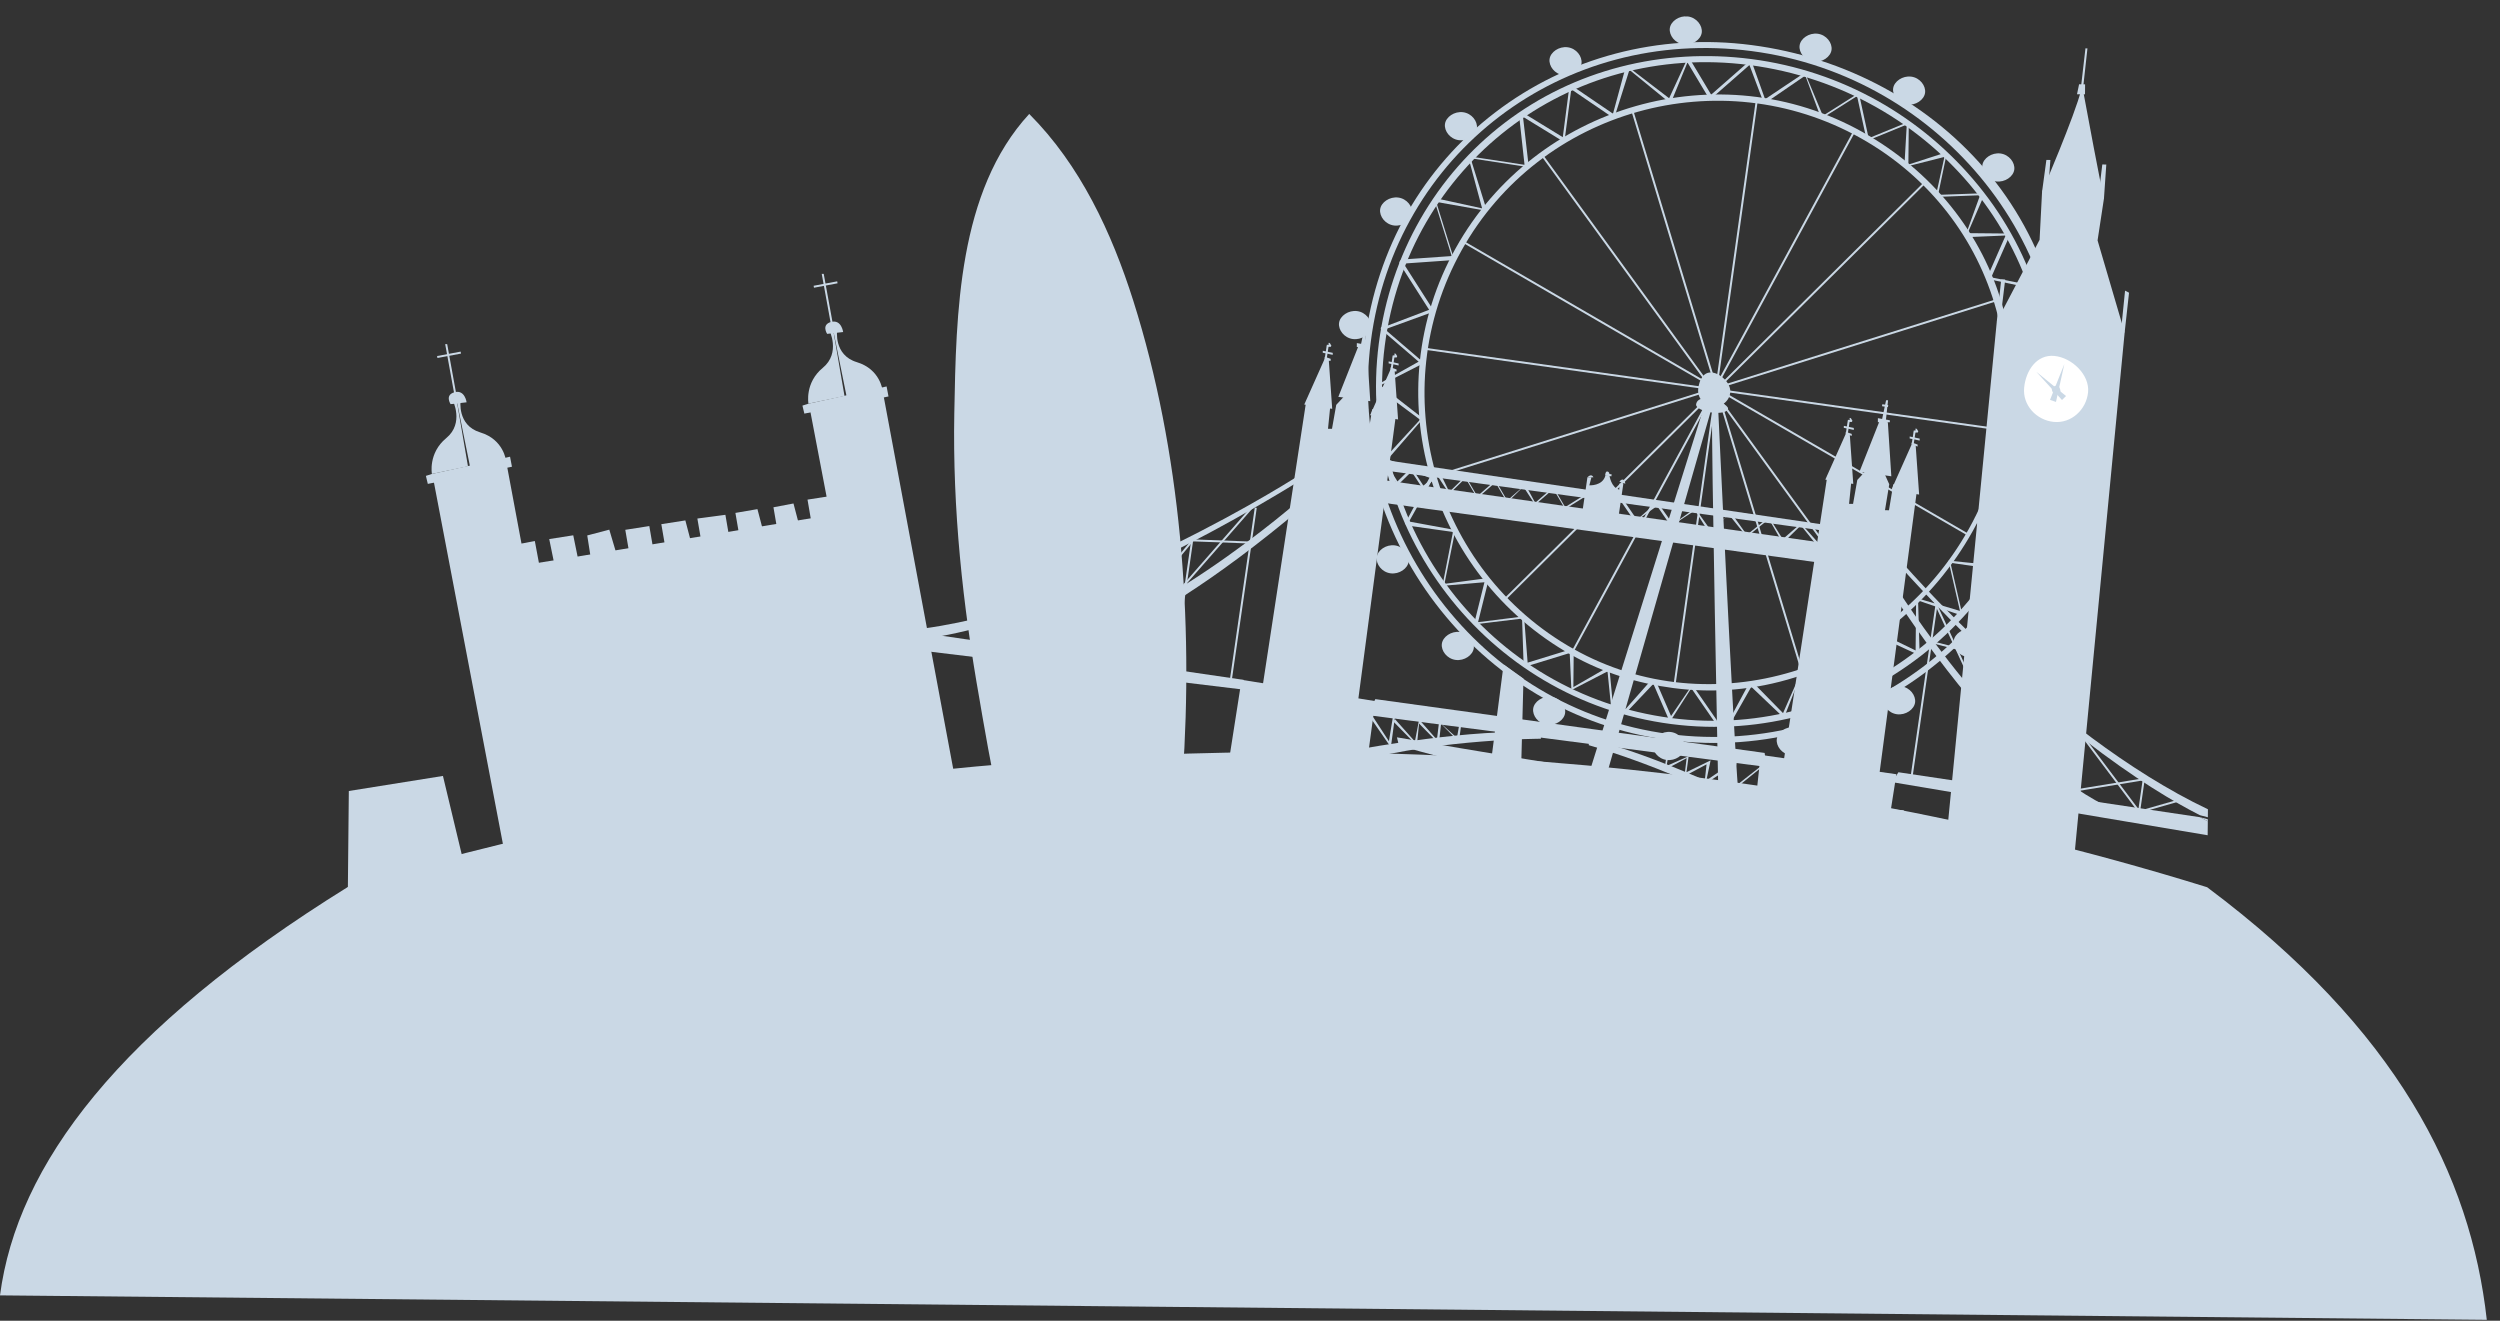 <?xml version="1.0" encoding="UTF-8"?> <svg xmlns="http://www.w3.org/2000/svg" width="1325" height="700" viewBox="0 0 1325 700" fill="none"><rect x="0" y="0" width="1325" height="700" fill="#333333" stroke="none"/><g clip-path="url(#clip0_32_2)"><path d="M885.615 383.733C787.904 371.008 718.074 279.844 730.779 181.949C736.929 134.615 760.98 92.89 797.623 64.991C834.147 37.19 880.862 25.128 928.284 31.309C976.098 37.533 1018.6 61.749 1048.42 98.184C1078.7 135.175 1092.45 181.907 1086.34 228.886C1073.63 326.782 983.326 396.458 885.615 383.733V383.733ZM927.193 34.477C831.211 21.966 746.312 87.742 733.947 183.039C721.435 279.321 789.546 368.042 885.646 380.554C981.746 393.086 1070.68 324.077 1083.17 227.796C1095.34 134.093 1025 47.223 927.193 34.477Z" fill="#CAD8E5"></path><path d="M886.861 364.672C868.224 362.242 849.91 356.699 832.994 347.19C757.096 304.595 729.024 207.573 771.539 131.489C814.034 55.405 911.341 27.42 987.24 70.034C1023.93 90.638 1050.77 123.695 1061.56 162.948C1072.3 202.083 1066.18 244.531 1045.56 281.465C1024.76 318.693 991.142 346.429 951.553 358.951C930.032 365.757 908.346 367.486 886.861 364.672V364.672ZM834.085 344.022C906.561 384.71 1000.99 356.371 1043.45 280.385C1085.1 205.81 1059.86 114.572 986.149 73.202C911.678 31.41 816.421 57.927 774.707 132.58C733.013 207.232 759.614 302.21 834.085 344.022V344.022Z" fill="#CAD8E5"></path><path d="M917.009 208.15C916.412 212.952 911.979 216.091 907.401 215.472C902.804 214.853 899.482 210.646 900.078 205.864C900.675 201.062 902.981 196.842 907.578 197.461C912.175 198.08 917.624 203.348 917.009 208.15V208.15Z" fill="#CAD8E5"></path><path d="M915.866 216.615C915.618 218.398 912.036 219.199 907.369 218.651C902.703 218.102 898.668 216.113 898.935 214.329C899.183 212.546 900.657 210.665 905.323 211.213C909.99 211.762 916.114 214.832 915.866 216.615V216.615Z" fill="#CAD8E5"></path><path d="M910.579 215.504C910.579 215.504 918.2 380.432 921.283 420.11L910.699 418.946C910.699 418.946 906.911 236.345 907.401 215.472L910.579 215.504Z" fill="#CAD8E5"></path><path d="M841.905 410.853L851.44 410.946L907.401 215.472L903.163 215.431L841.905 410.853Z" fill="#CAD8E5"></path><path d="M885.636 381.614C885.381 381.573 884.691 381.818 884.576 381.603L876.288 362.449L862.369 377.147L861.319 376.077L875.249 360.32C875.407 360.147 876.074 360.27 876.308 360.33C876.543 360.372 877.272 360.126 877.368 360.341L885.656 379.495L896.407 363.707C896.547 363.494 896.183 362.645 896.418 362.647C896.653 362.65 897.332 363.522 897.467 363.717L910.004 381.853L908.934 382.902L896.397 364.766L885.636 381.614C885.496 381.826 885.89 381.636 885.636 381.614V381.614Z" fill="#CAD8E5"></path><path d="M917.41 382.986L916.361 381.916L927.153 361.89C927.274 361.694 927.996 361.938 928.213 361.9C928.45 361.863 929.097 361.751 929.272 361.911L945.008 377.959L954.763 355.804C954.863 355.588 954.536 354.781 954.773 354.744C955.01 354.687 955.657 354.556 955.832 354.755L970.519 369.733L976.046 346.477C976.108 346.221 975.799 345.493 976.056 345.417C976.313 345.341 976.91 346.308 977.105 346.487L992.873 359.357L994.161 336.059C994.164 335.802 993.954 335.135 994.172 334.999C994.39 334.863 995.015 334.909 995.231 335.01L1015.27 344.743L1015.54 317.196C1015.54 316.96 1015.34 317.352 1015.54 317.196C1015.74 317.06 1016.36 317.145 1016.6 317.207L1038.78 323.782L1032.69 297.233C1032.63 296.995 1032.51 297.428 1032.69 297.233C1032.85 297.057 1033.51 297.201 1033.75 297.243L1057.04 299.591L1046.69 274.059C1046.59 273.841 1046.55 274.255 1046.69 274.059C1046.83 273.863 1047.49 274.067 1047.75 274.07L1071.07 273.239L1056.46 250.844C1056.32 250.646 1056.36 250.02 1056.47 249.785C1056.57 249.569 1057.29 249.832 1057.53 249.795L1079.83 244.716L1061.95 230.766C1061.75 230.606 1061.93 231.022 1061.95 230.766C1061.95 230.51 1061.74 229.823 1061.96 229.706L1084.34 217.211L1064.36 201.121C1064.2 200.982 1064.39 200.279 1064.37 200.062C1064.37 199.845 1064.22 199.158 1064.38 199.002L1082.56 182.227L1061.45 173.543C1061.24 173.462 1060.45 173.77 1060.39 173.533C1060.34 173.315 1061.34 172.66 1061.46 172.484L1075.43 152.489L1054.29 148.043C1054.07 148.001 1053.32 148.23 1053.23 148.032C1053.13 147.834 1053.16 147.169 1053.24 146.973L1062.99 124.817L1042.85 125.679C1042.59 125.676 1041.96 124.808 1041.8 124.609C1041.67 124.411 1041.72 124.845 1041.8 124.609L1049.43 103.492L1027.17 104.333C1026.95 104.331 1026.24 104.501 1026.11 104.323C1025.95 104.144 1026.08 103.479 1026.12 103.263L1030.55 83.174L1010.37 88.274C1010.13 88.331 1009.51 88.384 1009.31 88.264C1009.12 88.143 1009.31 88.5 1009.31 88.264L1010.59 66.025L990.377 74.303C990.179 74.38 989.513 74.373 989.317 74.292C989.121 74.212 989.354 74.51 989.317 74.292L984.249 50.932L966.123 62.409C965.944 62.526 965.279 62.48 965.063 62.398C964.847 62.337 965.14 62.616 965.063 62.398L956.806 40.066L935.471 54.691C935.292 54.807 935.687 54.752 935.471 54.691C935.255 54.629 934.498 53.838 934.422 53.621L927.193 34.477L906.885 52.29C906.726 52.447 907.122 52.312 906.885 52.29C906.669 52.249 905.942 52.459 905.826 52.28L894.359 33.095L885.675 54.201C885.594 54.417 885.892 54.144 885.675 54.201C885.457 54.258 884.811 54.311 884.615 54.191L863.592 37.031L855.936 61.326C855.875 61.562 856.143 62.309 855.926 62.385C855.708 62.462 855.062 62.495 854.866 62.375L832.763 47.324L829.324 73.779C829.282 74.035 829.551 74.743 829.314 74.839C829.096 74.955 828.47 74.969 828.254 74.829L807.189 61.906L810.118 87.365C810.135 87.602 810.267 88.269 810.108 88.425C809.948 88.581 809.304 88.437 809.048 88.414L779.424 83.885L787.64 110.455C787.716 110.712 787.789 111.319 787.629 111.515C787.45 111.71 786.826 111.546 786.57 111.504L761.184 107.017L770.428 136.776C770.485 136.993 770.567 136.6 770.428 136.776C770.307 136.972 770.634 137.818 770.417 137.835L743.909 139.694L759.562 164.218C759.678 164.417 759.613 165.062 759.551 165.278C759.471 165.494 759.769 165.201 759.551 165.278L734.03 174.563L753.994 191.713C754.17 191.873 754.006 192.517 753.983 192.773C753.961 193.009 754.201 192.656 753.983 192.773L731.62 204.208L753.702 221.379C753.859 221.499 753.674 222.241 753.692 222.438C753.709 222.636 753.831 222.282 753.692 222.438L735.472 243.451L759.757 252.166C759.953 252.247 759.68 251.968 759.757 252.166C759.834 252.364 759.847 253.03 759.747 253.226L746.804 276.41L771.13 280.887C771.327 280.889 771.014 280.728 771.13 280.887C771.247 281.046 771.161 281.75 771.12 281.947L765.552 309.441L787.832 306.481C788.069 306.444 788.706 307.372 788.881 307.551C789.037 307.73 788.943 307.315 788.881 307.551L783.365 329.748L806.705 326.799C806.903 326.762 807.608 326.65 807.765 326.809C807.921 326.949 807.747 326.592 807.765 326.809L809.644 351.199L833.026 344.011C833.243 343.954 832.839 344.97 833.015 345.071C833.211 345.211 834.057 344.844 834.075 345.081L833.887 364.152L852.003 353.734C852.221 353.618 852.827 353.624 853.062 353.744C853.278 353.865 853.034 354.567 853.052 354.804L854.973 374.955L853.913 374.945L851.982 355.853L833.877 365.211C833.639 365.327 833.033 365.321 832.817 365.201C832.602 365.061 832.815 365.457 832.817 365.201L831.945 346.12L808.564 353.307C808.346 353.364 808.74 353.447 808.564 353.307C808.387 353.187 807.532 352.454 807.515 352.237L806.695 327.859L782.295 330.798C782.058 330.835 781.392 330.966 781.236 330.787C781.08 330.608 781.174 331.023 781.236 330.787L786.752 308.59L764.482 310.49C764.245 310.488 764.638 310.669 764.482 310.49C764.326 310.311 764.42 310.726 764.482 310.49L770.06 281.936L745.723 278.518C745.487 278.476 744.771 277.666 744.674 277.448C744.558 277.23 744.574 277.664 744.674 277.448L757.628 253.205L734.402 244.5C734.167 244.419 733.41 243.667 733.353 243.43C733.296 243.193 733.194 243.606 733.353 243.43L752.632 222.428L729.49 205.247C729.295 205.087 729.478 204.443 729.501 204.187C729.503 203.931 729.263 204.303 729.501 204.187L751.875 191.692L731.911 174.543C731.716 174.363 731.86 173.739 731.922 173.483C731.963 173.227 732.744 173.59 732.981 173.494L757.443 164.198L741.79 139.673C741.654 139.455 741.68 138.849 741.801 138.614C741.921 138.378 742.594 137.601 742.87 137.565L769.378 135.706L760.135 105.947C760.058 105.69 759.966 105.083 760.145 104.887C760.324 104.692 759.889 104.826 760.145 104.887L785.521 110.435L778.365 83.874C778.288 83.637 778.216 82.991 778.375 82.815C778.535 82.619 778.139 82.793 778.375 82.815L807.999 87.344L805.081 60.826C805.044 60.55 805.913 59.932 806.151 59.777C806.389 59.622 806.975 59.627 807.21 59.787L828.275 72.71L831.714 46.254C831.756 45.998 831.507 45.291 831.724 45.194C831.942 45.098 832.568 45.064 832.784 45.205L854.887 60.256L861.484 35.95C861.545 35.714 862.316 34.978 862.554 34.901C862.791 34.825 863.407 35.812 863.603 35.971L884.636 52.072L894.38 30.976C894.481 30.72 894.104 30.993 894.38 30.976C894.656 30.959 895.304 30.748 895.439 30.986L906.906 50.171L927.213 32.358C927.392 32.202 926.958 32.296 927.213 32.358C927.449 32.419 928.177 32.131 928.273 32.368L935.492 52.572L955.757 38.996C955.936 38.88 956.6 38.945 956.817 39.007C957.033 39.068 956.74 38.789 956.817 39.007L966.133 61.349L984.259 49.872C984.458 49.736 985.083 49.782 985.319 49.883C985.534 49.983 985.282 49.646 985.319 49.883L990.387 73.243L1010.6 64.965C1010.84 64.869 1011.44 64.836 1011.66 64.976C1011.86 65.116 1011.68 64.72 1011.66 64.976L1011.44 87.225L1030.57 81.055C1030.83 80.979 1031.44 80.906 1031.63 81.066C1031.83 81.245 1031.67 81.87 1031.62 82.125L1027.18 103.273L1050.5 102.443C1050.73 102.445 1050.36 102.245 1050.5 102.443C1050.65 102.642 1051.63 103.277 1051.55 103.513L1042.87 123.56L1064.06 123.768C1064.32 123.771 1064.99 123.58 1065.12 123.779C1065.26 123.997 1065.21 124.603 1065.11 124.838L1055.36 146.994L1077.56 151.45C1077.82 151.492 1077.46 152.272 1077.55 152.51C1077.65 152.747 1077.71 152.314 1077.55 152.51L1062.52 172.494L1084.68 182.248C1084.91 182.349 1084.62 182.011 1084.68 182.248C1084.72 182.505 1084.87 183.152 1084.67 183.308L1065.43 200.072L1086.45 217.232C1086.65 217.392 1086.49 218.056 1086.44 218.292C1086.42 218.528 1086.66 218.176 1086.44 218.292L1064.07 230.787L1081.95 244.737C1082.18 244.917 1082.02 245.521 1081.93 245.797C1081.87 246.072 1081.16 246.79 1080.87 246.846L1058.57 250.865L1072.12 274.309C1072.25 274.547 1072.26 274.074 1072.12 274.309C1072 274.544 1072.38 275.352 1072.11 275.369L1048.8 275.139L1058.08 300.661C1058.18 300.898 1058.23 301.505 1058.07 301.72C1057.91 301.936 1058.33 301.743 1058.07 301.72L1033.74 298.302L1039.83 324.852C1039.89 325.109 1040.02 325.736 1039.82 325.912C1039.62 326.087 1039.02 325.983 1038.76 325.901L1016.59 318.266L1017.38 345.823C1017.37 346.079 1016.52 346.736 1016.31 346.872C1016.09 347.008 1016.52 346.973 1016.31 346.872L995.21 337.129L993.911 361.486C993.909 361.762 994.189 361.371 993.911 361.486C993.654 361.602 993.047 361.655 992.852 361.476L977.095 347.546L971.558 371.863C971.496 372.118 971.815 371.786 971.558 371.863C971.301 371.939 970.694 372.031 970.499 371.852L954.752 356.863L946.058 379.029C945.957 379.245 945.224 380.041 944.988 380.078C944.751 380.115 944.114 379.207 943.939 379.008L928.192 364.019L917.41 382.986V382.986V382.986Z" fill="#CAD8E5"></path><path d="M884.472 392.198C782.778 378.909 710.126 283.077 723.372 180.816C729.762 131.385 754.246 88.773 792.377 59.642C830.389 30.588 879.003 17.431 928.356 23.892C978.122 30.398 1023.79 54.886 1054.83 92.949C1086.33 131.591 1100.08 182.023 1093.73 231.078C1080.51 333.34 986.165 405.507 884.472 392.198V392.198ZM928.325 27.071C828.38 13.997 739.436 81.235 726.551 180.847C713.518 281.488 784.421 375.925 884.503 389.02C984.585 402.115 1077.52 331.688 1090.56 231.047C1103.23 133.114 1030.18 40.401 928.325 27.071V27.071Z" fill="#CAD8E5"></path><path d="M885.573 387.971C880.957 387.368 876.45 390.519 875.975 394.234C875.5 397.949 878.692 402.18 883.308 402.783C887.924 403.385 892.431 400.235 892.906 396.52C893.381 392.805 890.189 388.573 885.573 387.971Z" fill="#CAD8E5"></path><path d="M951.292 385.438C946.676 384.836 942.169 387.986 941.694 391.701C941.22 395.416 944.412 399.648 949.028 400.25C953.643 400.852 958.151 397.702 958.625 393.987C959.1 390.272 955.908 386.04 951.292 385.438Z" fill="#CAD8E5"></path><path d="M1007.66 363.741C1003.05 363.138 998.541 366.289 998.066 370.004C997.591 373.719 1000.78 377.95 1005.4 378.553C1010.01 379.155 1014.52 376.004 1015 372.289C1015.47 368.575 1012.28 364.343 1007.66 363.741Z" fill="#CAD8E5"></path><path d="M1045.05 333.38C1040.43 332.778 1035.93 335.928 1035.45 339.643C1034.98 343.358 1038.17 347.59 1042.78 348.192C1047.4 348.794 1051.91 345.644 1052.38 341.929C1052.86 338.214 1049.66 333.982 1045.05 333.38Z" fill="#CAD8E5"></path><path d="M1080.45 289.225C1075.83 288.623 1071.33 291.773 1070.85 295.488C1070.38 299.203 1073.57 303.435 1078.18 304.037C1082.8 304.64 1087.31 301.489 1087.78 297.774C1088.26 294.059 1085.06 289.828 1080.45 289.225Z" fill="#CAD8E5"></path><path d="M1097.92 236.417C1093.3 235.815 1088.8 238.966 1088.32 242.681C1087.85 246.396 1091.04 250.627 1095.66 251.229C1100.27 251.832 1104.78 248.681 1105.25 244.966C1105.73 241.251 1102.54 237.02 1097.92 236.417Z" fill="#CAD8E5"></path><path d="M1100.65 173.929C1096.04 173.326 1091.53 176.477 1091.06 180.192C1090.58 183.907 1093.77 188.138 1098.39 188.741C1103.01 189.343 1107.51 186.192 1107.99 182.477C1108.46 178.762 1105.27 174.531 1100.65 173.929Z" fill="#CAD8E5"></path><path d="M1089.46 127.197C1084.84 126.594 1080.34 129.745 1079.86 133.46C1079.39 137.175 1082.58 141.406 1087.19 142.009C1091.81 142.611 1096.32 139.46 1096.79 135.745C1097.27 132.03 1094.07 127.799 1089.46 127.197Z" fill="#CAD8E5"></path><path d="M1060.24 81.347C1055.62 80.745 1051.12 83.895 1050.64 87.61C1050.17 91.325 1053.36 95.557 1057.98 96.159C1062.59 96.761 1067.1 93.611 1067.57 89.896C1068.05 86.181 1064.86 81.949 1060.24 81.347Z" fill="#CAD8E5"></path><path d="M1012.96 40.618C1008.34 40.016 1003.84 43.166 1003.36 46.881C1002.89 50.596 1006.08 54.828 1010.69 55.43C1015.31 56.032 1019.82 52.882 1020.29 49.167C1020.77 45.452 1017.57 41.22 1012.96 40.618Z" fill="#CAD8E5"></path><path d="M963.382 17.879C958.766 17.277 954.259 20.427 953.784 24.142C953.309 27.857 956.501 32.089 961.117 32.691C965.733 33.294 970.24 30.143 970.715 26.428C971.19 22.713 967.998 18.482 963.382 17.879Z" fill="#CAD8E5"></path><path d="M894.598 8.726C889.983 8.124 885.475 11.275 885.001 14.99C884.526 18.705 887.718 22.936 892.334 23.538C896.95 24.141 901.457 20.99 901.932 17.275C902.406 13.56 899.214 9.329 894.598 8.726Z" fill="#CAD8E5"></path><path d="M830.863 25.053C826.247 24.451 821.74 27.602 821.265 31.317C820.79 35.032 823.982 39.263 828.598 39.865C833.214 40.468 837.721 37.317 838.196 33.602C838.67 29.887 835.478 25.656 830.863 25.053Z" fill="#CAD8E5"></path><path d="M775.426 59.475C770.81 58.873 766.302 62.023 765.828 65.738C765.353 69.453 768.545 73.685 773.161 74.287C777.777 74.889 782.284 71.739 782.759 68.024C783.233 64.309 780.041 60.077 775.426 59.475Z" fill="#CAD8E5"></path><path d="M741.074 104.7C736.459 104.097 731.951 107.248 731.477 110.963C731.002 114.678 734.194 118.909 738.81 119.512C743.426 120.114 747.933 116.963 748.408 113.249C748.882 109.534 745.69 105.302 741.074 104.7Z" fill="#CAD8E5"></path><path d="M719.291 164.882C714.675 164.28 710.168 167.43 709.693 171.145C709.218 174.86 712.41 179.092 717.026 179.694C721.642 180.297 726.149 177.146 726.624 173.431C727.099 169.716 723.907 165.485 719.291 164.882Z" fill="#CAD8E5"></path><path d="M718.698 225.273C714.082 224.671 709.574 227.821 709.1 231.536C708.625 235.251 711.817 239.483 716.433 240.085C721.049 240.687 725.556 237.537 726.031 233.822C726.505 230.107 723.313 225.875 718.698 225.273Z" fill="#CAD8E5"></path><path d="M739.262 289.051C734.647 288.448 730.139 291.599 729.665 295.314C729.19 299.029 732.382 303.26 736.998 303.863C741.614 304.465 746.121 301.314 746.596 297.599C747.07 293.884 743.878 289.653 739.262 289.051Z" fill="#CAD8E5"></path><path d="M773.778 334.952C769.162 334.35 764.655 337.5 764.18 341.215C763.705 344.93 766.897 349.162 771.513 349.764C776.129 350.366 780.636 347.216 781.111 343.501C781.586 339.786 778.394 335.554 773.778 334.952Z" fill="#CAD8E5"></path><path d="M822.181 369.335C817.565 368.732 813.058 371.883 812.583 375.598C812.108 379.313 815.3 383.544 819.916 384.147C824.532 384.749 829.039 381.599 829.514 377.884C829.989 374.169 826.797 369.937 822.181 369.335Z" fill="#CAD8E5"></path><path d="M755.263 184.317L755.116 185.367L1063.59 228.68L1063.74 227.631L755.263 184.317Z" fill="#CAD8E5"></path><path d="M1019.94 96.319L797.263 317.17L798.008 317.923L1020.68 97.073L1019.94 96.319Z" fill="#CAD8E5"></path><path d="M930.593 53.052L886.872 363.613L887.921 363.761L931.642 53.2L930.593 53.052Z" fill="#CAD8E5"></path><path d="M817.383 81.506L816.527 82.13L998.428 332.393L999.284 331.769L817.383 81.506Z" fill="#CAD8E5"></path><path d="M1057.99 158.599L759.757 252.166L760.073 253.178L1058.3 159.61L1057.99 158.599Z" fill="#CAD8E5"></path><path d="M775.279 127.425L774.749 128.342L1043.29 284.104L1043.82 283.187L775.279 127.425Z" fill="#CAD8E5"></path><path d="M865.457 57.923L864.443 58.231L954.715 356.368L955.729 356.06L865.457 57.923Z" fill="#CAD8E5"></path><path d="M982.842 68.345L833.015 345.071L833.946 345.576L983.773 68.85L982.842 68.345Z" fill="#CAD8E5"></path><path d="M977.873 376.163L968.7 447.065L950.709 444.769L966.177 380.286L977.873 376.163Z" fill="#CAD8E5"></path><path d="M796.92 352.133L787.746 423.035L805.737 425.331L807.442 359.654L796.92 352.133Z" fill="#CAD8E5"></path><path d="M740.381 390.782C740.381 390.782 946.531 426.935 1009.14 429.45L1005.92 433.656C1005.92 433.656 860.03 430.443 741.399 395.03L740.381 390.782V390.782V390.782Z" fill="#CAD8E5"></path><path d="M228.912 251.187C228.912 251.187 226.851 240.16 236.516 232.189C246.182 224.219 239.893 212.09 239.893 212.09L242.012 212.111L248.025 247.137L228.912 251.187Z" fill="#CAD8E5"></path><path d="M268.186 244.156C268.186 244.156 267.018 232.933 254.558 229.188C242.099 225.423 244.13 212.132 244.13 212.132L242.011 212.111L249.084 247.147L268.186 244.156Z" fill="#CAD8E5"></path><path d="M238.812 214.199L247.299 213.223C247.299 213.223 246.429 206.484 240.994 207.863C235.559 209.242 238.812 214.199 238.812 214.199Z" fill="#CAD8E5"></path><path d="M240.972 209.982L235.946 182.383L237.005 182.393L242.032 209.992L240.972 209.982Z" fill="#CAD8E5"></path><path d="M244.143 186.357L231.646 188.698L231.841 189.74L244.338 187.398L244.143 186.357Z" fill="#CAD8E5"></path><path d="M225.724 252.215L228.912 251.187L270.326 242.058L271.334 247.366L226.741 256.464L225.724 252.215Z" fill="#CAD8E5"></path><path d="M268.222 456.074L306.437 449.033L268.186 244.156L229.93 255.436L268.222 456.074Z" fill="#CAD8E5"></path><path d="M428.481 213.944C428.481 213.944 426.419 202.917 436.085 194.946C445.751 186.975 439.461 174.847 439.461 174.847L441.58 174.868L447.594 209.893L428.481 213.944Z" fill="#CAD8E5"></path><path d="M467.755 206.913C467.755 206.913 466.587 195.69 454.127 191.944C441.668 188.18 443.699 174.889 443.699 174.889L441.58 174.868L448.653 209.904L467.755 206.913Z" fill="#CAD8E5"></path><path d="M438.381 176.955L446.867 175.979C446.867 175.979 445.997 169.24 440.563 170.619C435.128 171.998 438.381 176.955 438.381 176.955Z" fill="#CAD8E5"></path><path d="M440.541 172.738L435.515 145.14L436.574 145.15L441.601 172.749L440.541 172.738Z" fill="#CAD8E5"></path><path d="M443.711 149.113L431.214 151.455L431.41 152.496L443.907 150.154L443.711 149.113Z" fill="#CAD8E5"></path><path d="M425.292 214.972L428.481 213.944L469.895 204.815L470.902 210.122L426.31 219.22L425.292 214.972Z" fill="#CAD8E5"></path><path d="M467.791 418.831L506.006 411.789L467.755 206.913L429.499 218.192L467.791 418.831Z" fill="#CAD8E5"></path><path d="M271.872 300.351C273.705 300.468 443.801 272.372 443.801 272.372L477.347 416.806L300.069 450.03L271.872 300.351V300.351Z" fill="#CAD8E5"></path><path d="M283.459 286.749L273.046 288.707L275.777 303.287L286.19 301.329L283.459 286.749Z" fill="#CAD8E5"></path><path d="M294.121 300.569L291.089 285.705L303.823 283.711L306.856 298.575L294.121 300.569Z" fill="#CAD8E5"></path><path d="M313.234 296.519L311.24 283.784L322.925 280.72L327.028 294.535L313.234 296.519Z" fill="#CAD8E5"></path><path d="M333.405 292.479L331.401 280.803L344.136 278.809L346.14 290.485L333.405 292.479Z" fill="#CAD8E5"></path><path d="M352.508 289.488L350.503 277.812L363.238 275.818L366.302 287.504L352.508 289.488Z" fill="#CAD8E5"></path><path d="M371.61 286.497L369.605 274.821L384.459 272.848L386.463 284.523L371.599 287.556L371.61 286.497Z" fill="#CAD8E5"></path><path d="M391.771 283.516L389.767 271.841L401.442 269.836L404.506 281.522L391.771 283.516Z" fill="#CAD8E5"></path><path d="M411.933 280.535L409.928 268.86L420.544 266.845L423.608 278.531L411.933 280.535Z" fill="#CAD8E5"></path><path d="M429.986 276.474L427.981 264.799L440.716 262.805L443.769 275.55L429.986 276.474Z" fill="#CAD8E5"></path><path d="M651.249 403.681L658.033 360.304L728.914 371.597L723.2 413.924L651.249 403.681Z" fill="#CAD8E5"></path><path d="M668.555 367.825L692.335 212.299L705.017 215.602L703.843 227.246L705.962 227.267L708.206 214.574L718.916 203.024L725.137 216.86L722.883 230.612L725.002 230.633L727.256 216.88L739.949 219.124L719.348 374.682L668.555 367.825Z" fill="#CAD8E5"></path><path d="M706.066 216.672L691.254 214.407L702.089 190.143L704.208 190.164L706.066 216.672Z" fill="#CAD8E5"></path><path d="M702.078 191.203L705.257 191.234L705.267 190.175L702.099 189.084L702.078 191.203Z" fill="#CAD8E5"></path><path d="M702.089 190.143L703.221 182.737L704.281 182.748L703.148 190.154L702.089 190.143Z" fill="#CAD8E5"></path><path d="M701.071 185.895L706.358 187.007L706.347 188.066L701.06 186.954L701.071 185.895Z" fill="#CAD8E5"></path><path d="M703.211 183.797L705.33 183.818C705.33 183.818 705.894 183.039 705.34 182.758C705.389 182.759 704.897 181.625 704.291 181.688C703.932 181.731 704.28 182.748 704.28 182.748C704.28 182.748 703.332 182.72 703.211 183.797V183.797Z" fill="#CAD8E5"></path><path d="M740.977 222.313L726.165 220.049L737 195.784L739.119 195.805L740.977 222.313Z" fill="#CAD8E5"></path><path d="M736.989 196.844L740.168 196.875L740.178 195.816L737.01 194.725L736.989 196.844Z" fill="#CAD8E5"></path><path d="M737 195.784L738.132 188.378L739.192 188.389L738.059 195.795L737 195.784Z" fill="#CAD8E5"></path><path d="M735.982 191.536L741.269 192.648L741.259 193.707L735.972 192.596L735.982 191.536Z" fill="#CAD8E5"></path><path d="M738.122 189.438L740.241 189.459C740.241 189.459 740.805 188.68 740.251 188.399C740.301 188.4 739.808 187.267 739.202 187.329C738.843 187.372 739.192 188.389 739.192 188.389C739.192 188.389 738.244 188.361 738.122 189.438V189.438Z" fill="#CAD8E5"></path><path d="M709.307 210.346C709.731 210.311 726.238 212.632 726.238 212.632L724.401 184.005L720.173 182.904L709.307 210.346V210.346Z" fill="#CAD8E5"></path><path d="M719.103 183.953L725.46 184.016L725.471 182.956L719.124 181.834L719.103 183.953Z" fill="#CAD8E5"></path><path d="M721.232 182.914L723.455 172.34L724.515 172.351L723.351 182.935L721.232 182.914Z" fill="#CAD8E5"></path><path d="M721.457 174.449L721.305 175.498L724.451 175.953L724.603 174.905L721.457 174.449Z" fill="#CAD8E5"></path><path d="M928.47 443.491L933.135 400.094L1005.09 410.337L998.302 453.714L928.47 443.491Z" fill="#CAD8E5"></path><path d="M944.716 407.625L968.496 252.099L981.179 255.402L980.005 267.046L982.124 267.067L984.368 254.374L995.077 242.824L1001.3 256.66L999.044 270.412L1001.16 270.433L1003.42 256.68L1016.11 258.924L995.509 414.482L944.716 407.625Z" fill="#CAD8E5"></path><path d="M982.228 256.472L967.416 254.207L978.25 229.943L980.369 229.964L982.228 256.472Z" fill="#CAD8E5"></path><path d="M978.25 229.943L981.418 231.034L981.429 229.975L978.261 228.884L978.25 229.943Z" fill="#CAD8E5"></path><path d="M978.25 229.943L979.383 222.537L980.442 222.548L979.31 229.954L978.25 229.943Z" fill="#CAD8E5"></path><path d="M977.232 225.695L982.519 226.807L982.509 227.866L977.222 226.754L977.232 225.695Z" fill="#CAD8E5"></path><path d="M979.372 223.597L981.491 223.618C981.491 223.618 982.055 222.839 981.502 222.558C981.551 222.559 981.059 221.425 980.453 221.488C980.094 221.531 980.442 222.548 980.442 222.548C980.442 222.548 979.494 222.52 979.372 223.597V223.597Z" fill="#CAD8E5"></path><path d="M1017.14 262.113L1002.33 259.848L1013.16 235.584L1015.28 235.605L1017.14 262.113Z" fill="#CAD8E5"></path><path d="M1013.16 235.584L1016.33 236.675L1016.34 235.616L1013.17 234.525L1013.16 235.584Z" fill="#CAD8E5"></path><path d="M1013.16 235.584L1014.29 228.178L1015.35 228.189L1014.22 235.595L1013.16 235.584Z" fill="#CAD8E5"></path><path d="M1012.14 231.336L1017.43 232.448L1017.42 233.507L1012.13 232.395L1012.14 231.336Z" fill="#CAD8E5"></path><path d="M1014.28 229.238L1016.4 229.259C1016.4 229.259 1016.97 228.48 1016.41 228.199C1016.46 228.2 1015.97 227.066 1015.36 227.129C1015 227.172 1015.35 228.189 1015.35 228.189C1015.35 228.189 1014.41 228.161 1014.28 229.238V229.238Z" fill="#CAD8E5"></path><path d="M985.469 250.146C985.892 250.111 1002.4 252.432 1002.4 252.432L1000.56 223.805L996.335 222.704L985.469 250.146V250.146Z" fill="#CAD8E5"></path><path d="M995.265 223.753L1001.62 223.815L1001.63 222.756L995.286 221.634L995.265 223.753Z" fill="#CAD8E5"></path><path d="M997.394 222.714L999.617 212.14L1000.68 212.151L999.513 222.735L997.394 222.714Z" fill="#CAD8E5"></path><path d="M997.619 214.249L997.467 215.298L1000.61 215.752L1000.77 214.704L997.619 214.249Z" fill="#CAD8E5"></path><path d="M731.234 243.409L970.355 278.607L970.324 281.785L729.063 248.686L731.234 243.409Z" fill="#CAD8E5"></path><path d="M730.07 253.994L969.202 288.132L968.038 298.716L726.777 265.617L730.07 253.994Z" fill="#CAD8E5"></path><path d="M837.929 276.246L841.337 252.968L843.456 252.989L842.355 257.217C842.355 257.217 849.364 257.707 850.883 252.002L853.002 252.023C853.002 252.023 853.924 258.499 858.226 259.492L858.258 256.313L860.377 256.334L856.969 279.612L837.929 276.246V276.246Z" fill="#CAD8E5"></path><path d="M858.268 255.254C858.142 255.404 861.436 256.345 861.436 256.345C861.436 256.345 860.829 252.265 858.268 255.254Z" fill="#CAD8E5"></path><path d="M841.337 252.968L844.516 252.999C844.516 252.999 843.615 250.606 841.337 252.968Z" fill="#CAD8E5"></path><path d="M851.035 250.954L850.883 252.002L854.029 252.458L854.18 251.41L851.035 250.954Z" fill="#CAD8E5"></path><path d="M850.883 252.002L853.002 252.023C853.002 252.023 853.248 250.121 851.963 249.894C850.678 249.667 850.883 252.002 850.883 252.002V252.002Z" fill="#CAD8E5"></path><path d="M768.139 261.785L761.875 252.187L754.386 259.531L748.123 249.933L740.634 257.276L734.381 246.619L735.44 246.629L740.654 255.157L748.144 247.814L754.407 257.412L762.956 250.079L768.149 260.726L776.708 252.333L782.961 262.99L792.58 254.608L798.833 265.265L808.451 256.883L813.655 266.471L823.274 258.089L829.526 268.746L841.254 261.444L860.293 264.81L867.605 275.478L878.294 266.046L886.655 277.784L898.393 269.423L906.754 281.16L917.443 271.729L925.804 283.467L937.552 274.046L944.854 285.773L954.473 277.391L964.953 289.15L963.883 290.199L954.463 278.451L944.834 287.892L937.542 275.106L925.794 284.526L916.373 272.778L905.685 282.21L898.383 270.482L885.586 278.833L878.273 268.165L866.536 276.527L859.223 265.859L841.243 262.504L829.516 269.805L823.263 259.148L813.645 267.53L807.381 257.932L798.822 266.325L792.569 255.668L782.951 264.05L776.698 253.392L768.139 261.785Z" fill="#CAD8E5"></path><path d="M728.924 370.537L935.264 399.055L936.251 406.482L724.603 378.972L728.924 370.537Z" fill="#CAD8E5"></path><path d="M721.248 396.952C721.248 396.952 781.962 385.674 816.696 388.353L816.664 391.532C816.664 391.532 764.829 391.586 720.126 403.298L721.248 396.952Z" fill="#CAD8E5"></path><path d="M737.15 396.048L724.614 377.912L725.684 376.863L736.122 392.859L738.377 379.107L739.436 379.117L737.15 396.048Z" fill="#CAD8E5"></path><path d="M750.934 395.124L738.346 382.285L739.415 381.236L749.896 392.995L752.129 381.361L761.561 392.05L762.714 382.525L772.166 391.095L773.288 384.748L774.347 384.758L773.204 393.224L763.763 383.595L762.599 394.179L752.108 383.48L750.934 395.124Z" fill="#CAD8E5"></path><path d="M931.815 426.571C931.815 426.571 876.155 398.975 842.092 391.782L842.061 394.96C842.061 394.96 891.289 408.713 930.693 432.917L931.815 426.571V426.571Z" fill="#CAD8E5"></path><path d="M917.044 420.068L919.32 404.196L920.379 404.207L918.125 417.959L934.142 405.402L935.202 405.412L917.044 420.068Z" fill="#CAD8E5"></path><path d="M903.313 415.694L904.476 405.11L892.76 411.352L893.913 401.827L882.196 408.07L883.339 399.604L884.398 399.615L883.276 405.961L894.983 400.778L893.84 409.244L906.616 403.012L904.393 413.586L918.26 404.186L919.309 405.256L903.313 415.694Z" fill="#CAD8E5"></path><path d="M1165.92 433.11L1006.16 409.288L1002.93 414.554L1170.06 442.687L1170.14 435.271C1168.83 434.621 1167.47 433.901 1165.92 433.11Z" fill="#CAD8E5"></path><path d="M1170.2 428.914C1085.21 388.519 1006.21 295.913 1006.21 295.913L1005.13 298.021C1081.47 382.73 1139.56 418.644 1165.93 432.05L1170.16 433.152L1170.2 428.914V428.914Z" fill="#CAD8E5"></path><path d="M1170.15 434.211L1165.92 433.11C1167.42 433.904 1168.83 434.618 1170.14 435.271L1170.15 434.211Z" fill="#CAD8E5"></path><path d="M1003.96 309.665C1003.96 309.665 1062.99 405.02 1121.45 429.494L1112.98 429.411C1112.98 429.411 1071.3 418.142 1001.81 312.823L1003.96 309.665V309.665Z" fill="#CAD8E5"></path><path d="M1025.84 320.252L1012.48 412.529L1013.53 412.681L1026.89 320.404L1025.84 320.252Z" fill="#CAD8E5"></path><path d="M1052.71 345.775L1042.09 419.178L1043.13 419.329L1053.76 345.927L1052.71 345.775Z" fill="#CAD8E5"></path><path d="M1077.5 368.101L1069.6 422.627L1070.65 422.779L1078.55 368.253L1077.5 368.101Z" fill="#CAD8E5"></path><path d="M1104.26 390.433L1099.25 425.037L1100.29 425.189L1105.3 390.585L1104.26 390.433Z" fill="#CAD8E5"></path><path d="M1135.53 413.89L1133.1 430.668L1134.15 430.82L1136.57 414.042L1135.53 413.89Z" fill="#CAD8E5"></path><path d="M1026.02 318.966L1025.05 319.409L1049.45 372.33L1050.41 371.886L1026.02 318.966Z" fill="#CAD8E5"></path><path d="M1022.99 339.551L1022.73 340.578L1052.5 348.18L1052.76 347.153L1022.99 339.551Z" fill="#CAD8E5"></path><path d="M1077.3 368.139L1049.97 371.574L1050.1 372.625L1077.44 369.191L1077.3 368.139Z" fill="#CAD8E5"></path><path d="M1053.3 346.808L1052.33 347.226L1073.27 395.889L1074.24 395.471L1053.3 346.808Z" fill="#CAD8E5"></path><path d="M1078.5 369.285L1077.54 369.725L1100.47 419.82L1101.44 419.379L1078.5 369.285Z" fill="#CAD8E5"></path><path d="M1104.01 390.114L1073.03 397.23L1073.27 398.263L1104.25 391.146L1104.01 390.114Z" fill="#CAD8E5"></path><path d="M1135.89 412.526L1098.25 418.67L1098.42 419.716L1136.06 413.571L1135.89 412.526Z" fill="#CAD8E5"></path><path d="M1104.66 390.54L1103.82 391.176L1133.08 430.153L1133.93 429.518L1104.66 390.54Z" fill="#CAD8E5"></path><path d="M1154.54 423.794L1134.17 429.619L1134.46 430.638L1154.83 424.812L1154.54 423.794Z" fill="#CAD8E5"></path><path d="M659.093 360.315L480.279 334.187L479.126 343.712L660.1 365.622L659.093 360.315Z" fill="#CAD8E5"></path><path d="M690.901 250.43C690.901 250.43 576.937 324.858 480.279 334.187L481.286 339.494C481.286 339.494 556.015 337.023 690.869 253.608L690.901 250.43V250.43Z" fill="#CAD8E5"></path><path d="M689.706 264.193C689.706 264.193 605.885 338.433 542.684 345.396L551.129 348.658C551.129 348.658 593.881 350.164 690.724 268.441L689.706 264.193V264.193Z" fill="#CAD8E5"></path><path d="M665.031 269.025L651.666 361.301L652.714 361.453L666.079 269.177L665.031 269.025Z" fill="#CAD8E5"></path><path d="M631.603 284.419L620.972 357.821L622.02 357.973L632.652 284.571L631.603 284.419Z" fill="#CAD8E5"></path><path d="M601.354 299.845L593.456 354.372L594.505 354.523L602.402 299.996L601.354 299.845Z" fill="#CAD8E5"></path><path d="M568.849 314.178L563.843 348.783L564.891 348.934L569.897 314.33L568.849 314.178Z" fill="#CAD8E5"></path><path d="M532.421 326.374L529.991 343.152L531.04 343.304L533.47 326.526L532.421 326.374Z" fill="#CAD8E5"></path><path d="M665.12 266.347L626.738 310.196L627.535 310.894L665.917 267.045L665.12 266.347Z" fill="#CAD8E5"></path><path d="M632.304 285.88L632.264 286.939L662.969 288.083L663.009 287.024L632.304 285.88Z" fill="#CAD8E5"></path><path d="M601.829 299.44L601.404 300.411L626.631 311.478L627.056 310.508L601.829 299.44Z" fill="#CAD8E5"></path><path d="M630.761 287.177L596.895 327.916L597.71 328.593L631.575 287.854L630.761 287.177Z" fill="#CAD8E5"></path><path d="M601.13 300.871L564.964 342.436L565.764 343.132L601.929 301.567L601.13 300.871Z" fill="#CAD8E5"></path><path d="M569.994 314.008L569.473 314.931L597.158 330.549L597.678 329.626L569.994 314.008Z" fill="#CAD8E5"></path><path d="M532.738 325.267L532.277 326.221L566.618 342.821L567.079 341.867L532.738 325.267Z" fill="#CAD8E5"></path><path d="M569.092 314.056L529.991 343.152L530.624 344.002L569.725 314.906L569.092 314.056Z" fill="#CAD8E5"></path><path d="M512.653 331.486L512.084 332.38L529.962 343.756L530.531 342.862L512.653 331.486Z" fill="#CAD8E5"></path><path d="M1031.2 448.739L1058.31 170.334L1080.98 127.113L1082.29 101.696C1082.29 101.696 1099.88 60.635 1102.95 47.86C1103.22 46.738 1103.68 45.993 1104.01 47.87C1106.06 58.959 1113.33 98.116 1115.1 105.197L1111.71 127.415L1126.06 176.297L1098.91 458.941L1031.2 448.739Z" fill="#CAD8E5"></path><path d="M1106.68 207.895C1105.77 217.142 1097.77 224.519 1088.51 223.61C1079.25 222.7 1071.88 214.689 1072.8 205.442C1073.71 196.195 1079.59 187.737 1088.85 188.647C1098.12 189.556 1107.59 198.648 1106.68 207.895V207.895Z" fill="white"></path><path d="M1101.92 44.671L1105.1 44.702L1105.05 50L1100.81 49.958L1101.92 44.671Z" fill="#CAD8E5"></path><path d="M1102.97 45.741L1105.29 25.631L1106.35 25.642L1104.02 46.811L1102.97 45.741Z" fill="#CAD8E5"></path><path d="M1126.06 176.297L1128.39 155.129L1126.28 154.048L1123.93 177.336L1058.31 170.334L1060.64 148.105L1062.76 148.126L1060.46 167.176L1119.72 174.116L1126.06 176.297Z" fill="#CAD8E5"></path><path d="M1115.1 105.197L1116.34 87.196L1114.22 87.176L1111.92 106.225L1115.1 105.197Z" fill="#CAD8E5"></path><path d="M1082.29 101.696L1084.58 84.765L1086.7 84.786L1085.47 101.727" fill="#CAD8E5"></path><path d="M1088.66 208.777C1087.92 208.2 1087.09 206.364 1087.63 205.588C1088.18 204.812 1090.08 203.999 1090.82 204.56C1091.56 205.121 1092.38 206.973 1091.85 207.749C1091.29 208.525 1089.4 209.338 1088.66 208.777Z" fill="#CAD8E5"></path><path d="M1089.67 213.025L1094.11 192.937L1086.51 211.935L1089.67 213.025Z" fill="#CAD8E5"></path><path d="M1095 209.899L1079.24 197.029L1092.86 211.997L1095 209.899Z" fill="#CAD8E5"></path><path d="M545.485 60.394C507.693 101.415 506.768 166.347 505.782 218.942C504.812 269.899 510.236 320.488 519.126 370.594C519.626 373.402 527.47 420.675 529.231 420.495L578.019 415.676L626.797 411.917C632.62 328.616 625.882 239.097 600.67 159.478C589.201 123.282 572.562 87.505 545.485 60.394Z" fill="#CAD8E5"></path><path d="M246.97 462.223L234.756 411.243L184.877 419.229L184.189 489.155L246.97 462.223Z" fill="#CAD8E5"></path><path d="M1318 699.502L-0 686.548C9.094 617.3 63.014 545.435 184.377 470.084C184.377 470.084 651.198 309.148 1169.79 470.234C1270.64 545.675 1309.46 622.855 1318 699.502Z" fill="#CAD8E5"></path></g><defs><clipPath id="clip0_32_2"><rect width="1318.07" height="686.581" fill="white" transform="translate(6.748) rotate(0.563)"></rect></clipPath></defs></svg> 